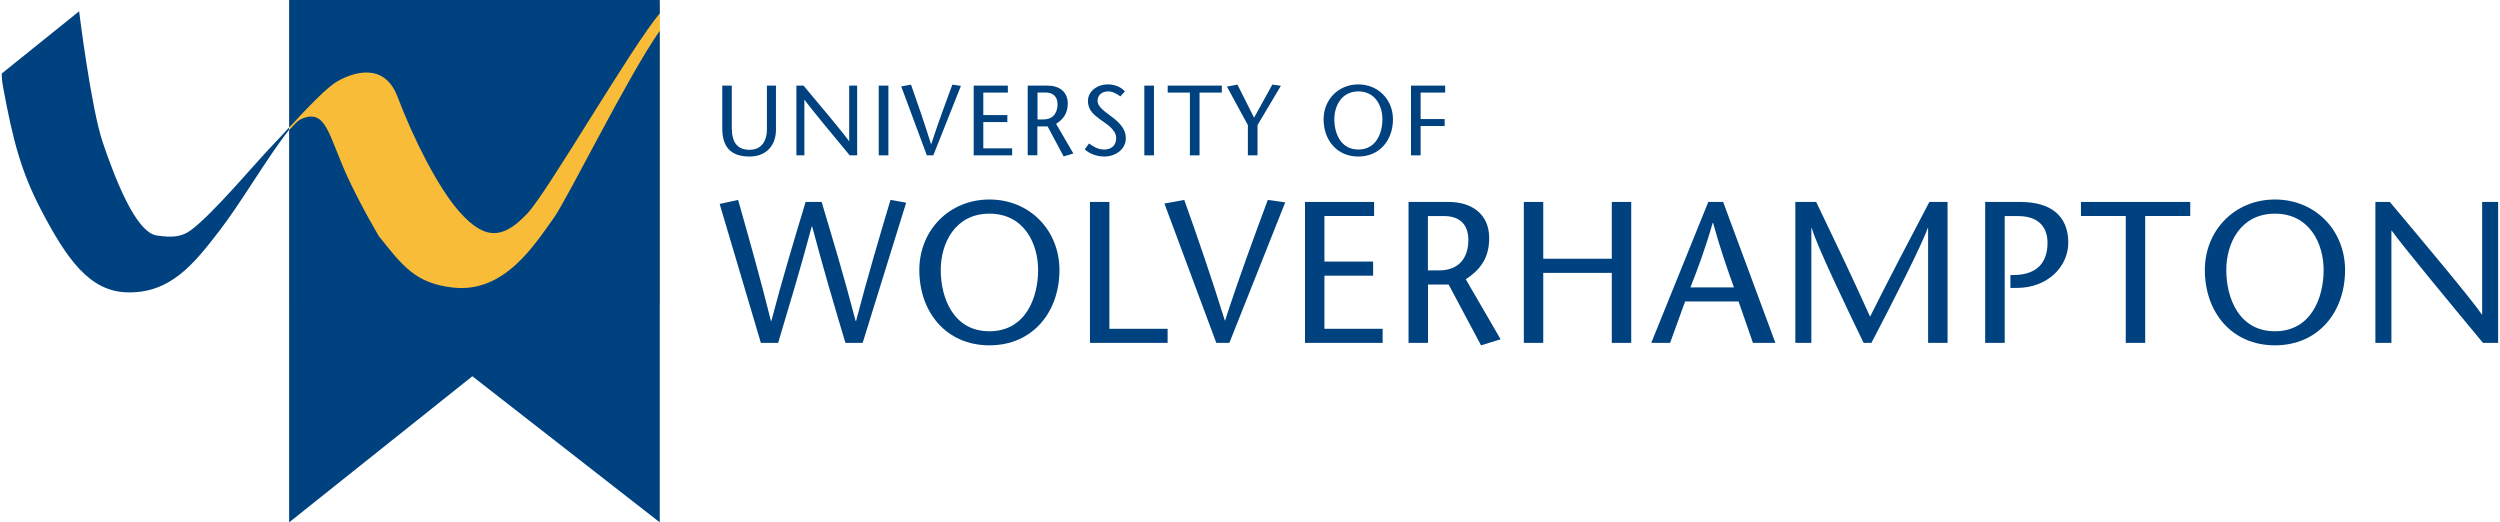 <?xml version="1.0" encoding="UTF-8"?>
<!DOCTYPE svg PUBLIC "-//W3C//DTD SVG 1.1//EN" "http://www.w3.org/Graphics/SVG/1.1/DTD/svg11.dtd">
<!-- Creator: CorelDRAW 2021 (64-Bit) -->
<svg xmlns="http://www.w3.org/2000/svg" xml:space="preserve" width="828px" height="173px" version="1.1" style="shape-rendering:geometricPrecision; text-rendering:geometricPrecision; image-rendering:optimizeQuality; fill-rule:evenodd; clip-rule:evenodd"
viewBox="0 0 783.86 164.01"
 xmlns:xlink="http://www.w3.org/1999/xlink"
 xmlns:xodm="http://www.corel.com/coreldraw/odm/2003">
 <defs>
  <style type="text/css">
   <![CDATA[
    .fil1 {fill:#00427F;fill-rule:nonzero}
    .fil0 {fill:#F8BC38;fill-rule:nonzero}
   ]]>
  </style>
 </defs>
 <g id="Layer_x0020_1">
  <g id="_2414924994032">
   <rect class="fil0" x="90.37" y="0.83" width="116.27" height="94.24"/>
   <path class="fil1" d="M229.22 26.88l0 13.25c0,4.52 1.69,6.9 5.58,6.9 4.08,0 5.45,-3.25 5.45,-6.37l0 -13.78 2.84 0 0 13.86c0,4.92 -3.03,8.41 -8.29,8.41 -6.13,0 -8.57,-3.25 -8.57,-8.89l0 -13.38 2.99 0z"/>
   <path class="fil1" d="M268.6 48.78l-2.36 0c-4.74,-5.69 -12.84,-15.5 -14.16,-17.43l-0.07 0 0 17.43 -2.51 0 0 -21.9 2.24 0c4.79,5.68 12.81,15.26 14.29,17.45l0.05 0 0 -17.45 2.5 0 0 21.9 0.02 0z"/>
   <polygon class="fil1" points="275.36,48.78 278.39,48.78 278.39,26.88 275.36,26.88 "/>
   <path class="fil1" d="M290.46 48.78l-8.04 -21.64 3.07 -0.56c2.11,5.98 4.21,11.99 6.29,18.71l0.05 0c2.19,-6.72 4.42,-12.73 6.63,-18.71l2.71 0.37 -8.68 21.83 -2.03 0z"/>
   <polygon class="fil1" points="315.9,29.07 308.19,29.07 308.19,36.13 315.74,36.13 315.74,38.33 308.19,38.33 308.19,46.58 317.24,46.58 317.24,48.78 305.17,48.78 305.17,26.88 315.9,26.88 "/>
   <path class="fil1" d="M325.21 37.51l1.71 0c3.84,0 4.58,-2.88 4.58,-4.74 0,-2.69 -1.69,-3.72 -3.71,-3.72l-2.58 0 0 8.46zm-3.02 -10.63l6.2 0c3.56,0 6.32,1.85 6.32,5.63 0,3.23 -1.55,5.03 -3.66,6.38l5.42 9.3 -3.05 0.93 -5.05 -9.44 -3.21 0 0 9.07 -3.03 0 0 -21.87 0.06 0z"/>
   <path class="fil1" d="M351.23 30.26c-1.05,-0.76 -2.45,-1.56 -3.76,-1.56 -2.18,0 -3.4,1.27 -3.4,2.96 0,1.56 1.35,2.73 4.13,4.77 3,2.19 4.74,4.17 4.74,7 0,3.47 -3.26,5.72 -6.76,5.72 -2.08,0 -4.58,-0.74 -6.13,-2.27l1.34 -1.83c1.29,0.9 2.68,1.9 4.74,1.9 2.15,0 3.78,-1.16 3.78,-3.6 0,-2.75 -3.26,-4.52 -5.02,-5.84 -1.82,-1.4 -3.84,-2.75 -3.84,-5.85 0,-2.93 2.84,-5.16 6.21,-5.16 2.26,0 4.15,0.83 5.39,2.2l-1.42 1.56z"/>
   <polygon class="fil1" points="358.75,48.78 361.78,48.78 361.78,26.88 358.75,26.88 "/>
   <polygon class="fil1" points="373.06,48.78 373.06,29.07 366.09,29.07 366.09,26.88 383.08,26.88 383.08,29.07 376.09,29.07 376.09,48.78 "/>
   <polygon class="fil1" points="391.26,48.78 391.26,39.28 384.69,27.19 387.98,26.56 393.21,36.95 398.94,26.56 401.63,26.93 394.29,39.28 394.29,48.78 "/>
   <path class="fil1" d="M433.51 37.46c0,-4.1 -2.19,-8.76 -7.55,-8.76 -5.37,0 -7.55,4.66 -7.55,8.76 0,4.28 1.92,9.49 7.55,9.49 5.6,0 7.55,-5.21 7.55,-9.49zm-18.47 0c0,-6.14 4.6,-10.96 10.89,-10.96 6.29,0 10.89,4.82 10.89,10.96 0,6.53 -4.16,11.69 -10.89,11.69 -6.71,0 -10.89,-5.16 -10.89,-11.69z"/>
   <polygon class="fil1" points="453.21,29.07 445.5,29.07 445.5,37.38 453.05,37.38 453.05,39.57 445.5,39.57 445.5,48.78 442.48,48.78 442.48,26.88 453.21,26.88 "/>
   <path class="fil1" d="M85.02 45.6c-5.36,5.56 -18.61,21.46 -25.64,26.67 -2.84,2.11 -5.76,2.41 -10.73,1.67 -6.66,-1.01 -13.18,-18.18 -16.89,-29.08 -3.74,-10.9 -7.47,-41.32 -7.47,-41.32l-24.28 19.53c0,0 -0.1,1.53 0.37,4.12 3.18,17.28 5.79,26.85 11.94,38.68 8.08,15.47 15.18,25.47 26.75,25.92 13.92,0.53 21.39,-9.15 29.2,-19.23 6.76,-8.73 15.36,-23.52 21.91,-31.77l0 -0.74c-1.66,1.85 -3.39,3.73 -5.16,5.55z"/>
   <path class="fil1" d="M141.55 90.28c-11.7,-1.37 -15.67,-6.75 -23.15,-16.13 0,0 -5.7,-9.61 -9.81,-18.54 -6.02,-13.13 -6.68,-21.51 -14.33,-18.34 -1.63,0.69 -2.37,1.96 -4.03,3.52l0 123.22 57.53 -45.87 58.84 45.87 0 -154.33c-10.07,14.31 -28.99,52.83 -33.33,58.83 -5.97,8.25 -15.44,23.7 -31.72,21.77z"/>
   <path class="fil1" d="M90.23 0l0 40.05c6,-6.51 11.87,-12.62 15.07,-14.47 4.1,-2.38 14.6,-6.72 18.97,4.81 5.02,13.28 12.81,28.7 19.52,36.22 8.47,9.52 14.18,7.88 21.28,0.37 6.31,-6.67 32.93,-52.75 41.53,-62.75l0 -4.23 -116.37 0z"/>
   <path class="fil1" d="M257.43 63.41c3.57,11.95 7.18,23.91 10.67,37.37l0.14 0c3.57,-13.64 7.18,-25.87 10.81,-38.01l4.92 0.87 -13.66 44.02 -5.41 0c-3.53,-11.77 -6.98,-23.51 -10.45,-36.55l-0.13 0c-3.45,13.01 -7.05,24.78 -10.55,36.55l-5.42 0 -12.94 -43.62 5.79 -1.27c3.44,12.14 6.91,24.34 10.31,38.01l0.13 0c3.52,-13.46 7.16,-25.42 10.76,-37.37l5.03 0z"/>
   <path class="fil1" d="M325.4 84.78c0,-8.28 -4.4,-17.69 -15.29,-17.69 -10.89,0 -15.28,9.41 -15.28,17.69 0,8.68 3.89,19.23 15.28,19.23 11.37,0 15.29,-10.55 15.29,-19.23zm-37.3 0c0,-12.38 9.31,-22.14 22.01,-22.14 12.71,0 21.99,9.73 21.99,22.14 0,13.23 -8.41,23.65 -21.99,23.65 -13.57,0 -22.01,-10.42 -22.01,-23.65z"/>
   <polygon class="fil1" points="341.68,63.41 347.78,63.41 347.78,103.24 366.06,103.24 366.06,107.66 341.68,107.66 "/>
   <path class="fil1" d="M381.35 107.66l-16.29 -43.75 6.23 -1.14c4.29,12.06 8.5,24.21 12.71,37.8l0.14 0c4.39,-13.59 8.91,-25.74 13.38,-37.8l5.47 0.77 -17.54 44.12 -4.1 0z"/>
   <polygon class="fil1" points="430.9,67.82 415.3,67.82 415.3,82.13 430.59,82.13 430.59,86.56 415.3,86.56 415.3,103.24 433.58,103.24 433.58,107.66 409.2,107.66 409.2,63.41 430.9,63.41 "/>
   <path class="fil1" d="M447.79 84.91l3.45 0c7.78,0 9.26,-5.82 9.26,-9.55 0,-5.45 -3.4,-7.51 -7.5,-7.51l-5.21 0 0 17.06zm-6.08 -21.5l12.58 0c7.18,0 12.75,3.72 12.75,11.37 0,6.51 -3.15,10.18 -7.36,12.91l10.94 18.84 -6.15 1.9 -10.18 -19.1 -6.47 0 0 18.33 -6.11 0 0 -44.25z"/>
   <polygon class="fil1" points="511.63,107.66 505.53,107.66 505.53,85.68 484.01,85.68 484.01,107.66 477.91,107.66 477.91,63.41 484.01,63.41 484.01,81.24 505.53,81.24 505.53,63.41 511.63,63.41 "/>
   <path class="fil1" d="M543.88 90.23c-2.21,-6.14 -4.34,-12.28 -6.55,-20.24l-0.13 0c-2.26,7.96 -4.58,14.1 -6.97,20.24l13.65 0zm-3.39 -26.82l16.41 44.25 -7.05 0 -4.52 -13.01 -16.78 0 -4.71 13.01 -5.92 0 17.91 -44.25 4.66 0z"/>
   <path class="fil1" d="M610.96 107.66l-6.11 0 0 -36.03 -0.13 0c-1.76,5.19 -11.75,24.74 -17.67,36.03l-2.45 0c-5.47,-11.32 -14.57,-30.21 -16.28,-36.03l-0.13 0 0 36.03 -5.03 0 0 -44.25 6.55 0c5.66,11.77 11.32,23.59 16.92,36.02 6.23,-12.45 12.44,-24.28 18.62,-36.02l5.71 0 0 44.25z"/>
   <path class="fil1" d="M628.87 107.66l-6.1 0 0 -44.25 11.07 0c9.31,0 15.02,4.17 15.02,12.77 0,7.46 -6.36,14.23 -16.23,14.23l-1.94 0 0 -4.04 2.02 -0.05c5.92,-0.32 9.63,-3.5 9.63,-10.06 0,-4.86 -2.71,-8.41 -9.24,-8.41l-4.2 0 0 39.81 -0.03 0z"/>
   <polygon class="fil1" points="666.91,107.66 666.91,67.82 652.84,67.82 652.84,63.41 687.16,63.41 687.16,67.82 673.01,67.82 673.01,107.66 "/>
   <path class="fil1" d="M729.04 84.78c0,-8.28 -4.4,-17.69 -15.29,-17.69 -10.89,0 -15.28,9.41 -15.28,17.69 0,8.68 3.9,19.23 15.28,19.23 11.37,0 15.29,-10.55 15.29,-19.23zm-37.3 0c0,-12.38 9.31,-22.14 22.01,-22.14 12.71,0 22.02,9.73 22.02,22.14 0,13.23 -8.41,23.65 -22.02,23.65 -13.59,0 -22.01,-10.42 -22.01,-23.65z"/>
   <path class="fil1" d="M783.86 107.66l-4.79 0c-9.55,-11.51 -25.96,-31.34 -28.62,-35.21l-0.13 0 0 35.21 -5.03 0 0 -44.25 4.53 0c9.68,11.5 25.91,30.87 28.85,35.28l0.14 0 0 -35.28 5.02 0 0 44.25 0.03 0z"/>
  </g>
 </g>
</svg>
